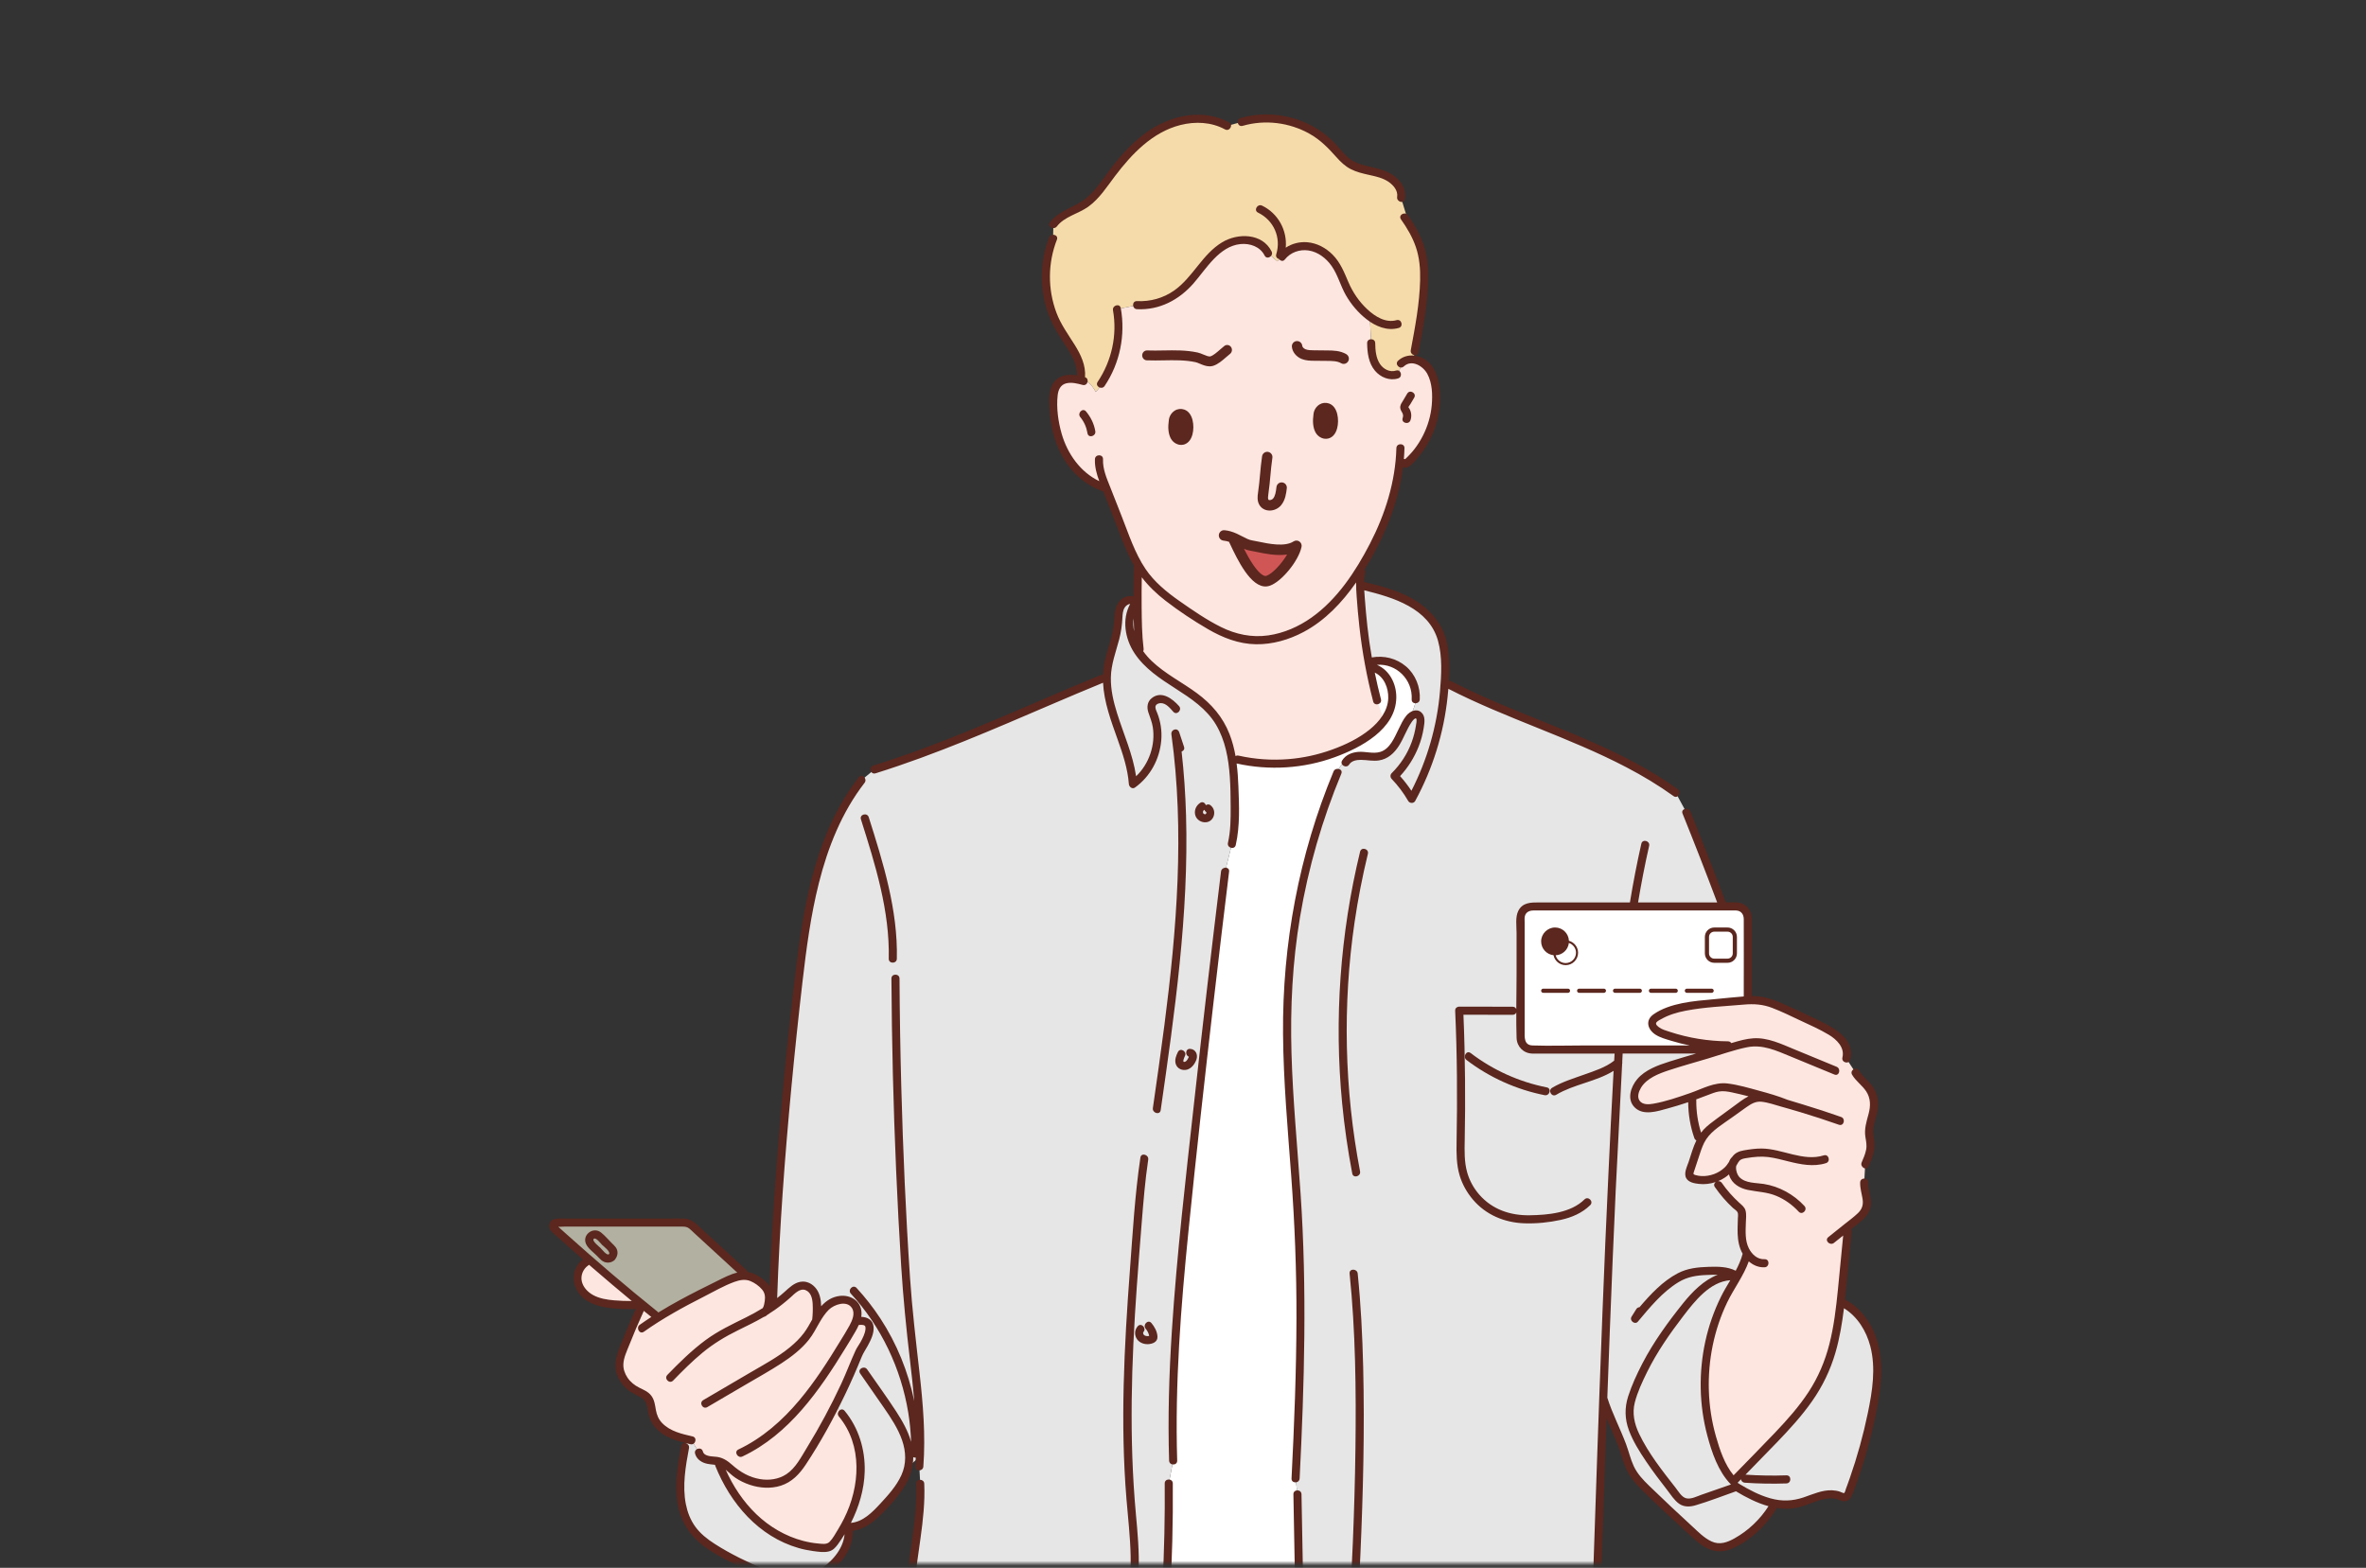 <svg width="507" height="336" viewBox="0 0 507 336" fill="none" xmlns="http://www.w3.org/2000/svg">
<rect x="0" y="0" width="507" height="336" fill="#333333" stroke="none"/>
<mask id="mask0_1079_5216" style="mask-type:alpha" maskUnits="userSpaceOnUse" x="0" y="0" width="507" height="336">
<rect width="506.731" height="335.096" fill="#D9D9D9"/>
</mask>
<g mask="url(#mask0_1079_5216)">
<path d="M304.639 54.102C304.111 51.962 303.15 49.957 301.972 48.088L300.225 42.428C300.673 40.081 298.399 38.067 296.134 37.309C293.868 36.55 291.344 36.452 289.322 35.181C287.815 34.234 286.757 32.739 285.543 31.435C280.713 26.24 272.845 24.103 266.05 26.137L262.936 26.985C258.471 24.49 252.73 25.235 248.269 27.737C243.807 30.239 240.406 34.255 237.378 38.376C235.947 40.323 234.53 42.359 232.531 43.717C230.282 45.245 227.332 45.895 225.726 48.088L225.657 51.126C223.144 57.437 223.74 64.905 227.225 70.738C229.068 73.823 231.769 76.855 231.677 80.374C231.672 80.559 231.662 80.744 231.64 80.931L231.632 81.028C232.844 81.506 233.998 82.398 234.796 83.984C235.919 82.885 235.954 82.283 235.954 82.283C239.107 77.658 240.351 71.774 239.335 66.271L243.637 65.399C246.78 65.584 249.979 64.604 252.478 62.688C254.672 61.006 256.276 58.693 258.054 56.575C259.831 54.458 261.93 52.43 264.587 51.672C267.248 50.912 270.557 51.824 271.735 54.326L273.721 56.004L274.719 54.992C276.181 53.048 278.95 52.345 281.298 52.988C283.646 53.633 285.558 55.443 286.723 57.579C287.434 58.884 287.896 60.307 288.532 61.649C289.584 63.867 291.114 65.855 292.99 67.44C293.166 67.588 293.348 67.734 293.534 67.874L293.824 73.538C293.836 75.248 294.035 77.032 294.973 78.463C295.91 79.893 297.769 80.841 299.376 80.257C299.376 80.257 300.033 79.245 300.282 78.279C300.531 77.314 302.906 77.057 302.906 77.057L303.145 75.286C303.987 70.767 304.833 66.232 305.112 61.643C305.266 59.119 305.244 56.557 304.639 54.104V54.102Z" fill="#F5DBAA"/>
<path d="M278.025 320.239L277.627 316.85C278.557 298.4 279.17 279.903 278.179 261.456C277.32 245.475 275.256 229.51 275.934 213.518C276.633 197.074 280.261 180.759 286.595 165.566C286.595 165.566 287.321 162.134 291.856 161.987C296.392 161.842 296.862 162.789 300.238 157.16C303.614 151.532 303.385 149.885 303.385 149.885C303.56 147.502 302.556 145.058 300.754 143.488C298.954 141.92 296.404 141.259 294.068 141.753L294.489 143.176C297.794 144.292 299.106 148.631 297.93 151.912C297.606 152.818 297.146 153.648 296.586 154.414C295.115 156.425 292.956 157.977 290.743 159.198C283.041 163.443 273.758 164.743 265.185 162.777L263.973 162.613C264.508 165.857 264.573 169.262 264.593 172.536C264.61 175.33 264.623 178.156 263.982 180.875L262.516 186.782C259.735 209.459 257.141 232.159 254.738 254.879C252.694 274.2 250.784 293.602 251.392 313.021L250.453 317.909C250.611 336.492 249.316 355.087 246.585 373.469H278.958V370.73C278.647 353.9 278.338 337.071 278.027 320.241L278.025 320.239Z" fill="white"/>
<path d="M325.847 196.718V222.459C325.847 223.817 326.948 224.917 328.307 224.917H367.423L367.708 224.939L369.01 225.041L369.968 225.116L370.282 224.03C365.479 224.009 360.681 223.14 356.175 221.475C354.995 221.039 353.588 219.995 354.104 218.848C354.276 218.465 354.634 218.205 354.988 217.981C358.321 215.863 362.42 215.451 366.353 215.093C368.713 214.88 371.073 214.664 373.432 214.45C373.798 214.417 374.164 214.385 374.532 214.358V196.718C374.532 195.36 373.431 194.26 372.072 194.26H328.307C326.948 194.26 325.847 195.36 325.847 196.718V196.718Z" fill="white"/>
<path d="M401.852 289.301C401.013 285.054 398.53 280.937 394.614 279.088L394.43 278.992C393.818 284.41 392.896 289.804 390.58 294.709C387.772 300.653 383.102 305.48 378.515 310.192C376.16 312.61 373.805 315.027 371.45 317.445C370.068 316.054 369.159 314.267 368.402 312.458C363.587 300.941 364.414 287.215 370.58 276.359C371.988 273.878 373.683 271.481 374.323 268.702L374.515 268.804C374.074 268.197 373.74 267.499 373.548 266.789C372.979 264.678 373.297 262.447 373.274 260.262C373.27 260.02 373.264 259.771 373.175 259.544C373.045 259.212 372.759 258.968 372.49 258.734C370.87 257.33 369.431 255.72 368.216 253.954L367.346 252.511C365.923 252.991 364.368 253.061 362.93 252.621C362.614 252.525 362.283 252.389 362.113 252.107C361.891 251.74 362.019 251.269 362.153 250.861C362.556 249.639 362.96 248.416 363.363 247.193C363.657 246.302 363.96 245.4 364.379 244.563L363.903 243.659C363.385 242.198 363.022 240.681 362.818 239.145C362.671 238.039 362.604 236.924 362.623 235.808L362.444 235.068C360.123 235.876 357.764 236.583 355.378 237.179C353.857 237.558 352.032 237.819 350.911 236.725C349.38 235.23 350.506 232.551 352.152 231.183C354.218 229.466 356.869 228.66 359.442 227.893C362.135 227.091 364.825 226.288 367.518 225.486L369.007 225.042L367.705 224.94L367.419 224.919H328.303C326.945 224.919 325.843 223.818 325.843 222.46V196.72C325.843 195.362 326.945 194.261 328.303 194.261H369.212C366.687 187.514 364.075 180.798 361.376 174.119L359.07 169.878C344.541 159.38 326.545 155.019 310.622 146.782C310.622 146.782 310.23 146.566 309.579 146.206C309.636 145.083 309.661 143.961 309.651 142.837C309.629 140.343 309.432 137.793 308.427 135.51C307.072 132.424 304.344 130.104 301.333 128.586C298.323 127.067 295.01 126.262 291.733 125.471L291.474 125.487C291.499 127.62 291.76 130.04 291.888 131.537C291.977 132.576 292.082 133.614 292.201 134.65H292.146L292.393 136.24C292.517 137.202 292.656 138.162 292.804 139.121C292.95 140.061 293.108 141 293.277 141.935V141.947H293.279C293.779 144.688 294.38 147.41 295.084 150.107L296.581 154.418C297.141 153.653 297.601 152.821 297.925 151.916C299.102 148.634 297.79 144.295 294.484 143.179L294.063 141.756C296.397 141.262 298.95 141.925 300.749 143.492C302.553 145.062 303.557 147.505 303.38 149.888C303.38 149.888 303.611 151.535 300.233 157.164C296.857 162.792 296.386 161.845 291.852 161.99C287.316 162.136 286.591 165.57 286.591 165.57C280.255 180.761 276.628 197.077 275.93 213.521C275.251 229.513 277.313 245.476 278.174 261.46C279.167 279.907 278.553 298.404 277.623 316.854L278.02 320.243C278.331 337.073 278.64 353.901 278.951 370.732V373.471H341.037C341.75 353.018 342.589 326.17 343.55 299.663C344.555 302.97 347.145 308.012 348.15 311.319C348.596 312.79 349.05 314.277 349.839 315.596C350.672 316.986 351.845 318.135 353.01 319.261C356.324 322.464 359.686 325.617 363.092 328.722C364.685 330.173 366.522 331.705 368.676 331.633C369.741 331.598 370.752 331.162 371.693 330.665C375.027 328.899 377.873 326.229 379.848 323.015L380.634 322.284C382.17 322.554 383.716 322.564 385.223 322.188C388.273 321.427 391.4 319.421 394.306 320.617C394.729 320.791 395.219 321.028 395.613 320.796C395.857 320.652 395.978 320.368 396.08 320.102C398.311 314.295 400.046 308.296 401.255 302.193C402.098 297.948 402.686 293.552 401.847 289.306L401.852 289.301Z" fill="#E6E6E6"/>
<path d="M263.973 162.611C263.397 159.116 262.277 155.807 260.076 153.052C257.886 150.311 254.841 148.417 251.89 146.52C249.014 144.671 246.102 142.7 244.124 139.922C244.13 139.497 244.152 139.186 244.196 139.064C244.277 138.832 244.137 138.563 244.11 138.292C243.861 135.77 243.773 132.149 243.763 128.692L242.96 128.746C241.931 128.19 240.609 128.995 240.118 130.057C239.626 131.117 239.691 132.338 239.603 133.506C239.352 136.854 237.785 139.976 237.33 143.303C237.24 143.969 237.193 144.631 237.186 145.29L236.062 145.524C219.89 152.14 204.069 159.715 187.384 164.901L184.644 167.159C175.423 178.999 172.94 194.602 171.197 209.504C168.65 231.273 166.33 257.127 165.635 279.033V279.94C166.795 279.12 167.904 278.23 168.956 277.273C169.885 276.426 170.921 275.467 172.176 275.516C173.433 275.564 174.446 276.677 174.795 277.884C175.144 279.092 175.044 281.816 174.875 283.062C175.565 281.839 176.291 280.651 177.345 279.741C179.1 278.225 182.299 277.993 183.395 280.037C183.93 281.032 183.785 282.153 183.375 283.24L183.771 283.117C189.295 282.373 184.182 289.619 184.182 289.619C183.141 292.252 182.015 294.854 180.811 297.418C180.24 298.637 179.648 299.847 179.04 301.047L180.367 302.961C183.566 306.749 184.822 311.952 184.326 316.884C183.83 321.816 181.697 326.482 178.804 330.509C178.54 330.878 178.256 331.252 177.858 331.471C177.397 331.725 176.842 331.735 176.316 331.718C171.294 331.553 166.43 329.427 162.606 326.17C158.781 322.913 155.96 318.576 154.11 313.908L154.364 313.266C153.525 312.969 152.606 313.024 151.733 312.852C150.861 312.68 149.938 312.154 149.776 311.279L148.18 308.677C147.814 308.592 147.446 308.506 147.079 308.416L146.805 310.108C145.68 316.084 144.721 322.848 148.331 327.742C150.005 330.011 152.47 331.556 154.935 332.929C159.471 335.456 164.221 337.599 169.118 339.324C169.789 339.561 170.49 339.793 171.198 339.722C171.83 339.658 172.41 339.357 172.968 339.055C175.275 337.808 177.554 336.411 179.291 334.447C181.027 332.483 182.172 329.861 181.846 327.261C184.883 327.342 187.341 324.941 189.393 322.701C191.665 320.224 194.011 317.545 194.669 314.265C195.468 313.584 196.307 312.865 197.123 312.169C197.091 312.879 197.051 313.589 196.996 314.298L197.191 317.968C197.537 325.288 195.706 332.345 195.104 339.648C194.193 350.71 193.281 361.771 192.37 372.834L243.151 373.429L246.589 373.469C249.321 355.087 250.615 336.492 250.456 317.909L251.395 313.021C250.789 293.602 252.697 274.2 254.741 254.879C257.144 232.158 259.738 209.459 262.519 186.782L263.985 180.875C264.627 178.156 264.613 175.33 264.597 172.536C264.576 169.262 264.511 165.858 263.977 162.613L263.973 162.611Z" fill="#E6E6E6"/>
<path d="M295.647 158.326C293.595 154.789 291.474 141.591 291.474 141.591C291.474 141.591 298.973 139.998 300.206 145.523C301.44 151.048 299.904 157.762 299.647 158.326C299.389 158.891 295.647 158.326 295.647 158.326V158.326Z" fill="white"/>
<path d="M138.387 280.178C139.047 280.716 139.687 281.234 140.301 281.723C140.301 281.723 140.628 281.965 141.079 282.298C145.587 279.484 150.377 277.119 155.15 274.767C156.687 274.011 158.384 273.237 160.045 273.454L159.309 272.775L148.319 262.679C147.851 262.248 147.238 262.009 146.601 262.009H119.325C118.626 262.009 118.294 262.867 118.81 263.337C121.116 265.434 123.78 267.793 126.536 270.183C130.569 273.683 134.797 277.252 138.387 280.177V280.178Z" fill="#B2B0A1"/>
<path d="M305.453 78.182C304.766 77.547 303.837 77.147 302.906 77.055C302.906 77.055 300.531 77.312 300.282 78.277C300.033 79.243 299.377 80.255 299.377 80.255C297.769 80.839 295.91 79.892 294.973 78.461C294.035 77.031 293.836 75.246 293.825 73.536L293.534 67.872C293.347 67.732 293.166 67.587 292.991 67.438C291.114 65.853 289.583 63.865 288.532 61.648C287.897 60.305 287.434 58.88 286.724 57.577C285.557 55.44 283.647 53.629 281.299 52.986C278.951 52.343 276.181 53.046 274.719 54.99L273.721 56.002L271.736 54.324C270.557 51.824 267.248 50.91 264.588 51.67C261.929 52.428 259.83 54.456 258.055 56.574C256.277 58.691 254.674 61.005 252.478 62.686C249.981 64.602 246.782 65.582 243.637 65.397L239.335 66.269C240.35 71.772 239.106 77.656 235.954 82.281C235.954 82.281 235.919 82.884 234.796 83.983C233.999 82.397 232.844 81.504 231.632 81.026L231.641 80.93C231.661 80.742 231.672 80.557 231.677 80.372C231.594 80.736 231.51 81.1 231.427 81.461C229.799 81.09 228.024 80.954 226.862 82.07C225.898 82.997 225.741 84.469 225.729 85.806C225.693 89.725 226.41 93.71 228.278 97.155C229.989 100.313 232.73 102.984 236.063 104.288C236.273 104.37 236.487 104.445 236.703 104.517H236.674L237.131 104.766C238.426 108.056 239.721 111.346 241.016 114.638C241.864 116.791 242.721 118.962 243.861 120.968V121.062C243.804 122.989 243.756 125.783 243.764 128.693C243.774 132.15 243.863 135.771 244.112 138.293C244.138 138.563 244.279 138.834 244.197 139.064C244.153 139.185 244.132 139.497 244.125 139.923C246.104 142.702 249.015 144.673 251.891 146.52C254.843 148.416 257.889 150.311 260.077 153.052C262.278 155.808 263.4 159.116 263.974 162.612L265.186 162.776C273.76 164.741 283.042 163.442 290.745 159.196C292.957 157.977 295.117 156.424 296.587 154.413L295.09 150.102C294.385 147.407 293.783 144.684 293.285 141.942V141.93C293.113 140.995 292.956 140.056 292.809 139.116C292.66 138.157 292.521 137.197 292.397 136.235L292.15 134.645H292.205C292.087 133.61 291.983 132.572 291.893 131.532C291.766 130.037 291.503 127.615 291.478 125.483C291.465 124.327 291.52 123.256 291.704 122.465C291.704 122.465 291.716 122.107 291.731 121.503C291.766 121.446 291.803 121.389 291.838 121.331C295.897 114.738 298.944 107.373 299.84 99.715L300.867 99.201C300.724 99.43 301.213 99.466 301.416 99.29C305.868 95.403 308.268 89.29 307.649 83.416C307.447 81.492 306.877 79.493 305.455 78.18L305.453 78.182Z" fill="#FDE6E0"/>
<path d="M184.183 289.616C184.183 289.616 189.294 282.373 183.772 283.114L183.376 283.238C183.785 282.152 183.931 281.032 183.396 280.035C182.299 277.992 179.101 278.222 177.346 279.739C176.291 280.649 175.566 281.837 174.876 283.059C175.044 281.813 175.145 279.089 174.795 277.882C174.446 276.674 173.433 275.564 172.177 275.513C170.92 275.465 169.884 276.424 168.956 277.27C167.906 278.227 166.795 279.116 165.635 279.938C165.074 280.335 164.502 280.714 163.919 281.078C164.679 280.238 164.958 278.077 164.696 277.137C164.38 276.001 163.433 275.159 162.46 274.495C161.89 274.106 161.288 273.75 160.623 273.564C160.431 273.511 160.237 273.476 160.045 273.451C158.384 273.235 156.686 274.007 155.15 274.764C150.377 277.115 145.587 279.48 141.079 282.294C140.63 281.962 140.301 281.72 140.301 281.72C139.689 281.23 139.049 280.713 138.387 280.175C134.797 277.25 130.571 273.681 126.536 270.181L125.64 270.423C124.375 271.219 123.613 272.751 123.739 274.239C123.886 275.981 125.159 277.479 126.698 278.311C128.238 279.143 130.014 279.41 131.759 279.552C133.352 279.682 134.953 279.719 136.55 279.664L137.468 279.918C135.977 283.124 134.819 285.888 133.534 289.199C133.141 290.209 132.755 291.245 132.708 292.327C132.605 294.725 134.262 296.965 136.402 298.059C137.246 298.492 138.202 298.805 138.805 299.537C139.642 300.552 139.532 302.022 139.901 303.287C140.388 304.947 141.733 306.246 143.259 307.064C144.452 307.704 145.757 308.087 147.078 308.409C147.444 308.499 147.811 308.584 148.179 308.669L149.775 311.272C149.937 312.145 150.86 312.671 151.732 312.845C152.604 313.019 153.524 312.963 154.363 313.259L154.109 313.9C155.959 318.568 158.78 322.906 162.605 326.163C166.431 329.419 171.292 331.546 176.315 331.711C176.841 331.728 177.396 331.718 177.857 331.464C178.255 331.245 178.537 330.871 178.803 330.502C181.696 326.475 183.829 321.809 184.325 316.877C184.821 311.945 183.564 306.742 180.366 302.954L179.039 301.04C179.647 299.839 180.237 298.63 180.81 297.411C182.015 294.847 183.14 292.245 184.181 289.611L184.183 289.616Z" fill="#FDE6E0"/>
<path d="M400.473 233.199C399.611 232.019 398.321 231.167 397.622 229.882L395.637 226.861C396.066 225.37 395.414 223.733 394.356 222.596C393.298 221.458 391.886 220.727 390.496 220.034C387.635 218.604 384.74 217.241 381.817 215.942C380.246 215.244 378.638 214.559 376.93 214.368C376.133 214.28 375.331 214.303 374.53 214.36C374.163 214.387 373.797 214.418 373.431 214.452C371.071 214.666 368.711 214.881 366.351 215.095C362.419 215.452 358.319 215.865 354.987 217.983C354.632 218.208 354.275 218.469 354.102 218.849C353.586 219.997 354.993 221.039 356.173 221.477C360.679 223.142 365.477 224.012 370.28 224.032L369.966 225.118L369.008 225.042L367.519 225.487C364.827 226.288 362.136 227.092 359.444 227.893C356.87 228.66 354.219 229.468 352.154 231.184C350.508 232.551 349.379 235.23 350.912 236.725C352.033 237.819 353.858 237.559 355.379 237.179C357.766 236.583 360.122 235.877 362.445 235.068L362.624 235.808C362.606 236.924 362.673 238.04 362.82 239.145C363.025 240.682 363.388 242.198 363.904 243.66L364.381 244.563C363.963 245.4 363.66 246.302 363.365 247.194C362.962 248.416 362.557 249.639 362.155 250.861C362.019 251.269 361.891 251.74 362.114 252.107C362.285 252.39 362.618 252.525 362.932 252.622C364.369 253.061 365.925 252.991 367.347 252.511L368.218 253.954C369.431 255.72 370.872 257.331 372.491 258.734C372.762 258.968 373.046 259.212 373.177 259.544C373.265 259.77 373.273 260.019 373.275 260.263C373.299 262.447 372.981 264.68 373.549 266.79C373.74 267.499 374.074 268.196 374.517 268.804L374.325 268.702C373.683 271.483 371.99 273.879 370.581 276.36C364.416 287.216 363.589 300.939 368.403 312.458C369.159 314.267 370.068 316.054 371.452 317.445C373.807 315.027 376.161 312.61 378.516 310.192C383.104 305.482 387.773 300.654 390.581 294.71C392.897 289.804 393.82 284.41 394.432 278.992C394.592 277.579 394.731 276.163 394.868 274.755C395.217 271.167 395.565 267.578 395.914 263.99C395.914 263.99 395.926 263.571 395.944 262.901C396.539 262.425 397.134 261.948 397.729 261.472C398.605 260.769 399.524 260.009 399.887 258.947C400.492 257.176 399.353 255.274 399.474 253.407L399.684 249.537C400.323 248.082 400.976 246.547 400.827 244.966C400.766 244.309 400.567 243.67 400.508 243.013C400.326 240.981 401.488 239.055 401.601 237.017C401.676 235.666 401.272 234.293 400.473 233.201V233.199Z" fill="#FDE6E0"/>
<path d="M236.703 82.72C239.983 77.843 241.198 71.815 240.171 66.042C239.975 64.946 238.305 65.41 238.499 66.503C239.447 71.825 238.217 77.369 235.205 81.846C234.582 82.773 236.083 83.642 236.703 82.72Z" fill="#5B271E"/>
<path d="M261.881 51.929C257.617 54.506 255.63 59.415 251.617 62.251C249.288 63.897 246.478 64.671 243.637 64.532C242.522 64.478 242.524 66.21 243.637 66.264C248.459 66.498 252.657 64.28 255.772 60.711C258.481 57.606 261.257 52.764 265.818 52.306C267.85 52.103 270.033 52.858 270.986 54.761C271.485 55.759 272.981 54.882 272.483 53.888C270.503 49.931 265.24 49.9 261.881 51.929Z" fill="#5B271E"/>
<path d="M299.27 68.61C296.935 69.273 294.664 67.834 293.013 66.304C291.239 64.66 289.887 62.666 288.938 60.45C288.034 58.339 287.227 56.261 285.58 54.596C284.111 53.11 282.195 52.082 280.095 51.912C278.503 51.783 276.846 52.193 275.518 53.083C275.852 49.389 273.907 45.742 270.452 44.072C269.453 43.59 268.572 45.083 269.578 45.569C272.942 47.196 274.585 50.903 273.482 54.487C273.313 55.034 273.669 55.419 274.101 55.523C274.391 55.924 274.945 56.097 275.332 55.605C276.537 54.075 278.499 53.387 280.418 53.681C282.444 53.99 284.205 55.364 285.353 57.011C286.687 58.923 287.242 61.238 288.393 63.251C289.528 65.237 291.054 67.039 292.864 68.442C294.807 69.948 297.264 70.982 299.731 70.282C300.802 69.978 300.348 68.306 299.27 68.612V68.61Z" fill="#5B271E"/>
<path d="M299.146 79.419C297.829 79.842 296.468 79.13 295.721 78.025C294.839 76.717 294.71 75.067 294.692 73.537C294.678 72.423 292.945 72.42 292.959 73.537C292.984 75.593 293.261 77.799 294.625 79.436C295.818 80.867 297.783 81.676 299.607 81.091C300.665 80.752 300.212 79.079 299.146 79.421V79.419Z" fill="#5B271E"/>
<path d="M303.043 85.228C303.613 84.268 302.116 83.394 301.546 84.353C301.264 84.827 300.983 85.303 300.7 85.778C300.463 86.177 300.147 86.591 300.065 87.059C299.995 87.461 300.119 87.82 300.321 88.164C300.623 88.675 300.779 88.991 300.573 89.594C300.214 90.651 301.887 91.105 302.245 90.055C302.524 89.233 302.457 88.355 302.022 87.598C301.987 87.538 301.813 87.331 301.81 87.302C301.792 87.154 302.123 86.776 302.194 86.654C302.477 86.18 302.758 85.704 303.04 85.23L303.043 85.228Z" fill="#5B271E"/>
<path d="M231.49 89.399C232.328 90.406 232.819 91.584 233.038 92.868C233.224 93.965 234.895 93.499 234.709 92.407C234.44 90.82 233.742 89.406 232.717 88.173C232.004 87.315 230.784 88.546 231.492 89.397L231.49 89.399Z" fill="#5B271E"/>
<path d="M226.473 48.524C228.102 46.393 231.07 45.83 233.18 44.316C235.578 42.594 237.162 40.067 238.919 37.748C242.515 32.998 246.946 28.324 252.917 26.801C256.114 25.985 259.565 26.134 262.5 27.729C263.479 28.262 264.357 26.767 263.374 26.233C257.742 23.17 250.85 24.7 245.828 28.254C243.205 30.109 240.966 32.429 238.949 34.916C236.967 37.361 235.329 40.234 232.936 42.313C230.474 44.453 227.026 44.965 224.975 47.648C224.298 48.533 225.803 49.396 226.473 48.523V48.524Z" fill="#5B271E"/>
<path d="M266.279 26.971C271.071 25.573 276.335 26.243 280.672 28.7C282.95 29.989 284.648 31.738 286.368 33.673C287.262 34.68 288.246 35.634 289.46 36.25C290.675 36.867 291.998 37.182 293.32 37.476C294.794 37.804 296.283 38.108 297.55 38.971C298.586 39.678 299.599 40.852 299.39 42.194C299.22 43.285 300.891 43.754 301.061 42.655C301.494 39.883 299.402 37.73 296.997 36.715C294.204 35.537 290.972 35.743 288.647 33.551C287.578 32.543 286.707 31.347 285.664 30.311C284.722 29.376 283.669 28.538 282.556 27.814C280.256 26.321 277.622 25.296 274.92 24.828C271.886 24.304 268.778 24.436 265.818 25.299C264.75 25.611 265.205 27.283 266.279 26.969V26.971Z" fill="#5B271E"/>
<path d="M302.31 75.053C302.106 76.142 303.777 76.61 303.981 75.514C304.95 70.313 305.971 65.049 306.055 59.743C306.093 57.276 305.856 54.782 305.052 52.438C304.275 50.169 303.084 48.082 301.701 46.129C301.061 45.227 299.559 46.091 300.204 47.005C301.523 48.867 302.699 50.854 303.425 53.027C304.182 55.294 304.372 57.66 304.315 60.035C304.193 65.094 303.234 70.094 302.31 75.053Z" fill="#5B271E"/>
<path d="M261.648 186.782C259.642 203.143 257.732 219.516 255.922 235.898C254.111 252.292 252.185 268.702 251.119 285.164C250.517 294.436 250.238 303.732 250.522 313.021C250.556 314.133 252.291 314.138 252.255 313.021C251.751 296.513 253.043 280.022 254.695 263.609C256.348 247.205 258.185 230.818 260.082 214.44C261.15 205.217 262.25 195.998 263.379 186.782C263.515 185.678 261.78 185.688 261.646 186.782H261.648Z" fill="#5B271E"/>
<path d="M249.584 317.91C249.701 332.313 248.957 346.72 247.341 361.032C246.881 365.11 246.348 369.179 245.746 373.239C245.584 374.33 247.256 374.801 247.418 373.7C249.549 359.323 250.827 344.826 251.206 330.298C251.315 326.169 251.348 322.039 251.315 317.91C251.307 316.796 249.572 316.793 249.582 317.91H249.584Z" fill="#5B271E"/>
<path d="M278.493 316.851C279.516 296.527 280.083 276.176 278.699 255.854C278.015 245.793 277.034 235.749 276.747 225.664C276.468 215.904 276.959 206.153 278.579 196.515C280.35 185.98 283.328 175.661 287.43 165.797C287.857 164.769 286.181 164.321 285.758 165.337C278.346 183.164 274.775 202.329 274.937 221.616C275.022 231.805 275.95 241.962 276.698 252.118C277.442 262.207 277.837 272.303 277.815 282.421C277.791 293.905 277.335 305.383 276.757 316.851C276.7 317.965 278.435 317.962 278.49 316.851H278.493Z" fill="#5B271E"/>
<path d="M278.892 320.239C278.872 319.125 277.139 319.122 277.159 320.239C277.402 333.358 277.644 346.477 277.885 359.596C277.953 363.307 278.022 367.019 278.09 370.73C278.11 371.844 279.843 371.847 279.823 370.73C279.581 357.611 279.339 344.491 279.098 331.372C279.029 327.661 278.961 323.95 278.892 320.239V320.239Z" fill="#5B271E"/>
<path d="M184.486 175.593C187.552 185.271 190.679 195.202 190.447 205.469C190.422 206.584 192.155 206.584 192.18 205.469C192.416 195.048 189.27 184.956 186.157 175.132C185.821 174.073 184.148 174.526 184.486 175.593V175.593Z" fill="#5B271E"/>
<path d="M196.32 317.967C196.624 325.015 194.953 331.908 194.3 338.887C193.621 346.124 193.101 353.379 192.505 360.622C192.169 364.693 191.835 368.763 191.499 372.833C191.407 373.944 193.141 373.939 193.232 372.833C193.83 365.58 194.427 358.328 195.025 351.074C195.322 347.473 195.618 343.874 195.916 340.273C196.21 336.709 196.76 333.182 197.253 329.643C197.793 325.771 198.224 321.882 198.055 317.967C198.007 316.856 196.273 316.851 196.322 317.967H196.32Z" fill="#5B271E"/>
<path d="M195.695 312.285C195.859 312.367 196.051 312.398 196.237 312.377C196.209 313.018 196.173 313.658 196.127 314.299C196.045 315.411 197.778 315.406 197.86 314.299C198.358 307.568 197.791 300.833 197.032 294.144C196.27 287.411 195.468 280.699 195.012 273.936C194.089 260.285 193.501 246.604 193.132 232.926C192.923 225.191 192.797 217.453 192.752 209.716C192.746 208.602 191.013 208.598 191.019 209.716C191.099 223.413 191.434 237.109 192.027 250.795C192.323 257.632 192.68 264.467 193.108 271.298C193.533 278.067 194.203 284.794 194.997 291.53C195.339 294.436 195.669 297.349 195.913 300.266C194.614 293.977 192.169 287.931 188.636 282.538C187.125 280.231 185.421 278.052 183.554 276.022C182.797 275.201 181.573 276.427 182.329 277.247C188.833 284.318 193.072 293.267 194.626 302.735C194.967 304.814 195.164 306.914 195.236 309.018C194.584 306.668 193.337 304.482 192.017 302.456C190.032 299.411 187.889 296.462 185.817 293.476C185.185 292.565 183.682 293.43 184.319 294.349C186.004 296.776 187.695 299.201 189.375 301.631C190.899 303.837 192.435 306.129 193.314 308.682C194.16 311.141 194.25 313.726 193.162 316.128C192.104 318.466 190.337 320.405 188.613 322.271C186.93 324.091 184.924 326.149 182.337 326.373C184.062 322.956 185.185 319.208 185.292 315.37C185.422 310.672 184 305.98 180.982 302.346C180.268 301.487 179.048 302.718 179.757 303.57C184.902 309.763 184.299 318.598 180.871 325.439C180.467 326.247 180.027 327.037 179.556 327.811C179.031 328.672 178.481 329.705 177.771 330.429C177.139 331.076 176.085 330.855 175.264 330.785C174.203 330.693 173.152 330.498 172.122 330.231C168.339 329.247 164.881 327.209 162.068 324.51C159.262 321.816 157.088 318.521 155.503 314.979C156.2 315.55 156.84 316.203 157.592 316.709C158.54 317.347 159.588 317.848 160.671 318.211C162.775 318.917 165.155 319.081 167.289 318.408C169.691 317.651 171.327 315.902 172.682 313.853C175.861 309.048 178.649 303.952 181.135 298.76C182.389 296.143 183.555 293.486 184.643 290.797C184.998 289.922 185.521 289.193 185.97 288.363C186.61 287.182 187.311 285.754 187.195 284.372C187.068 282.858 185.865 282.259 184.555 282.214C184.605 281.881 184.627 281.546 184.603 281.208C184.446 278.775 182.233 277.46 179.959 277.729C178.279 277.928 176.999 278.787 175.963 279.944C175.934 278.594 175.687 277.262 174.948 276.246C174.146 275.144 172.871 274.456 171.489 274.708C170.137 274.955 169.122 275.969 168.138 276.849C167.617 277.315 167.082 277.759 166.535 278.187C167.042 263.099 168.168 248.032 169.585 233.004C170.299 225.427 171.096 217.856 171.975 210.297C172.794 203.25 173.728 196.197 175.458 189.308C177.39 181.617 180.372 174.089 185.26 167.773C185.934 166.901 184.717 165.667 184.035 166.549C175.099 178.093 172.391 192.775 170.645 206.915C168.746 222.277 167.282 237.709 166.166 253.148C165.625 260.625 165.183 268.111 164.894 275.603C164.059 274.364 162.665 273.422 161.344 272.901C160.958 272.749 160.571 272.652 160.185 272.6C160.154 272.448 160.074 272.298 159.926 272.161C156.842 269.328 153.759 266.496 150.675 263.662C149.46 262.544 148.342 261.195 146.562 261.141C145.369 261.105 144.167 261.141 142.974 261.141H121.104C119.84 261.141 117.741 260.859 117.693 262.73C117.668 263.738 118.642 264.355 119.311 264.956C120.094 265.662 120.882 266.366 121.672 267.067C122.742 268.017 123.818 268.959 124.898 269.901C122.128 272.049 122.376 276.014 125.041 278.222C126.499 279.428 128.302 279.984 130.15 280.246C132.163 280.532 134.208 280.594 136.239 280.542C135.259 282.698 134.327 284.874 133.448 287.072C132.437 289.601 131.205 292.201 132.325 294.905C132.768 295.974 133.468 296.936 134.342 297.696C135.263 298.496 136.316 298.91 137.362 299.498C138.535 300.156 138.647 301.269 138.849 302.489C139.052 303.71 139.489 304.788 140.273 305.755C142.158 308.081 145.163 308.866 147.951 309.512C149.036 309.765 149.5 308.094 148.412 307.842C146.099 307.306 143.594 306.752 141.889 304.973C141.117 304.166 140.729 303.236 140.542 302.147C140.358 301.081 140.235 299.996 139.558 299.109C138.891 298.232 137.903 297.851 136.951 297.374C135.966 296.879 135.087 296.173 134.469 295.254C133.887 294.388 133.531 293.389 133.58 292.337C133.643 290.954 134.303 289.608 134.805 288.338C135.789 285.843 136.842 283.376 137.96 280.938C138.495 281.374 139.031 281.808 139.57 282.24C138.734 282.782 137.908 283.336 137.096 283.912C136.194 284.552 137.058 286.055 137.97 285.409C142 282.553 146.33 280.169 150.729 277.936C152.91 276.831 155.111 275.533 157.414 274.706C158.502 274.316 159.668 274.09 160.776 274.538C161.697 274.91 162.651 275.587 163.293 276.348C163.906 277.076 164.003 277.866 163.881 278.778C163.838 279.106 163.724 279.929 163.442 280.345C162.289 281.061 161.095 281.718 159.869 282.327C156.872 283.815 153.876 285.212 151.175 287.213C148.207 289.412 145.574 292.006 143.007 294.653C142.23 295.455 143.455 296.681 144.232 295.877C146.265 293.783 148.332 291.712 150.588 289.855C152.91 287.942 155.443 286.419 158.137 285.095C160.006 284.176 161.874 283.279 163.666 282.237C163.998 282.139 164.279 281.96 164.516 281.726C165.023 281.414 165.521 281.086 166.011 280.742C167.216 279.894 168.37 278.972 169.467 277.985C170.257 277.272 171.392 276.027 172.589 276.477C173.815 276.938 174.088 278.346 174.145 279.491C174.2 280.584 174.166 281.691 174.044 282.78C173.491 283.764 172.955 284.759 172.278 285.664C171.417 286.815 170.369 287.827 169.261 288.737C166.707 290.837 163.738 292.417 160.895 294.082C157.492 296.076 154.091 298.069 150.688 300.063C149.728 300.626 150.598 302.124 151.563 301.559C154.339 299.932 157.113 298.306 159.889 296.681C162.407 295.204 164.971 293.783 167.418 292.191C169.595 290.773 171.705 289.16 173.331 287.116C174.198 286.025 174.843 284.757 175.543 283.536C175.602 283.466 175.65 283.385 175.685 283.293C176.234 282.356 176.827 281.455 177.596 280.696C178.732 279.573 181.45 278.608 182.554 280.318C183.305 281.477 182.618 282.994 182.041 284.071C181.431 285.205 180.731 286.297 180.061 287.396C177.397 291.774 174.621 296.116 171.322 300.049C167.673 304.4 163.385 308.198 158.221 310.643C157.213 311.121 158.092 312.614 159.095 312.14C169.101 307.403 175.629 297.963 181.234 288.801C181.944 287.638 182.673 286.479 183.345 285.293C183.585 284.869 183.821 284.422 184.022 283.959C184.471 283.912 185.024 283.891 185.309 284.109C185.335 284.129 185.409 284.248 185.422 284.285C185.467 284.418 185.482 284.602 185.462 284.839C185.384 285.783 184.854 286.803 184.384 287.652C184.058 288.24 183.627 288.786 183.348 289.394C182.26 291.757 181.359 294.209 180.26 296.572C178.079 301.254 175.632 305.813 172.931 310.216C171.71 312.208 170.501 314.63 168.494 315.948C166.853 317.025 164.814 317.309 162.895 316.993C160.574 316.612 158.644 315.495 156.909 313.952C155.956 313.105 154.977 312.425 153.69 312.231C152.768 312.093 150.919 312.236 150.613 311.054C150.334 309.975 148.661 310.433 148.942 311.515C149.216 312.577 150.087 313.26 151.101 313.588C151.795 313.811 152.517 313.825 153.219 313.925C153.229 313.993 153.246 314.067 153.276 314.142C156.499 322.196 162.573 329.312 171.15 331.769C172.164 332.06 173.199 332.268 174.245 332.409C175.309 332.551 176.543 332.756 177.602 332.49C178.483 332.27 179.036 331.657 179.554 330.949C180.062 330.254 180.537 329.534 180.987 328.799C180.662 332.15 178.117 334.832 175.345 336.656C174.549 337.179 173.723 337.656 172.889 338.116C171.895 338.662 171.131 339.037 169.986 338.703C167.976 338.116 166.002 337.269 164.079 336.45C160.313 334.847 156.533 333.048 153.087 330.83C151.522 329.823 150.023 328.637 148.937 327.109C147.931 325.693 147.308 324.07 146.972 322.373C146.186 318.409 146.91 314.257 147.643 310.343C147.847 309.254 146.178 308.786 145.972 309.882C145.242 313.778 144.578 317.796 145.123 321.761C145.688 325.865 147.767 329.16 151.115 331.58C152.903 332.873 154.875 333.918 156.829 334.936C158.914 336.02 161.042 337.025 163.205 337.947C165.294 338.837 167.458 339.824 169.656 340.414C171.855 341.003 173.73 339.702 175.532 338.592C179.25 336.298 182.83 332.684 182.762 328.075C185.09 327.774 187.05 326.314 188.708 324.679C190.658 322.753 192.612 320.621 194.009 318.252C195.102 316.398 195.694 314.383 195.699 312.292L195.695 312.285ZM131.621 278.678C130.057 278.543 128.422 278.294 127.037 277.511C125.954 276.899 124.998 275.914 124.689 274.681C124.354 273.35 124.951 271.934 126.079 271.174C126.134 271.137 126.183 271.097 126.225 271.054C126.47 271.266 126.714 271.48 126.96 271.692C129.744 274.097 132.55 276.477 135.385 278.823C134.13 278.83 132.875 278.787 131.623 278.678H131.621ZM153.658 274.536C150.983 275.855 148.314 277.188 145.693 278.613C144.132 279.463 142.59 280.348 141.077 281.28C141.034 281.22 140.98 281.163 140.912 281.11C134.225 275.755 127.714 270.165 121.335 264.448C120.98 264.131 120.628 263.814 120.275 263.495C120.103 263.339 119.931 263.184 119.76 263.029C119.732 263.004 119.682 262.95 119.627 262.893C120.024 262.952 120.517 262.873 120.902 262.873H146.226C146.776 262.873 147.254 262.927 147.717 263.299C148.098 263.607 148.446 263.969 148.805 264.3C151.865 267.111 154.925 269.921 157.984 272.732C156.473 273.081 155.005 273.871 153.657 274.536H153.658Z" fill="#5B271E"/>
<path d="M399.87 233.843C400.888 235.361 400.864 237.046 400.403 238.75C399.959 240.388 399.452 241.945 399.728 243.662C399.878 244.597 400.069 245.439 399.885 246.389C399.703 247.329 399.318 248.225 398.936 249.098C398.493 250.11 399.987 250.992 400.433 249.972C401.205 248.208 401.927 246.414 401.63 244.453C401.469 243.398 401.267 242.478 401.484 241.409C401.67 240.488 401.992 239.603 402.208 238.691C402.628 236.924 402.532 235.149 401.688 233.517C400.864 231.926 399.258 230.979 398.373 229.445C397.814 228.48 396.315 229.352 396.875 230.321C397.664 231.683 399.004 232.555 399.87 233.845V233.843Z" fill="#5B271E"/>
<path d="M402.717 289.221C401.888 284.855 399.373 280.591 395.352 278.493C395.364 278.385 395.375 278.275 395.389 278.166C395.899 273.446 396.32 268.715 396.779 263.99C396.801 263.761 396.744 263.579 396.639 263.445C397.722 262.577 398.955 261.76 399.848 260.683C400.643 259.722 401.014 258.592 400.907 257.344C400.792 256.016 400.292 254.745 400.339 253.404C400.378 252.289 398.644 252.29 398.606 253.404C398.564 254.622 398.937 255.757 399.122 256.947C399.316 258.183 399.037 259.111 398.131 259.986C397.217 260.868 396.163 261.62 395.173 262.413C394.04 263.322 392.905 264.23 391.772 265.137C390.902 265.834 392.135 267.053 392.997 266.361C393.654 265.835 394.313 265.307 394.969 264.781C394.592 268.673 394.222 272.566 393.831 276.457C393.44 280.357 392.977 284.264 392.006 288.068C391.074 291.719 389.62 295.15 387.556 298.308C385.493 301.463 382.975 304.284 380.383 307.01C377.448 310.094 374.455 313.126 371.482 316.172C369.55 313.824 368.512 310.679 367.696 307.815C366.792 304.638 366.289 301.359 366.184 298.058C365.976 291.551 367.285 284.968 370.121 279.098C371.552 276.135 373.632 273.433 374.74 270.323C375.671 271.146 376.838 271.656 378.126 271.594C379.236 271.54 379.243 269.808 378.126 269.862C376.581 269.937 375.416 268.836 374.752 267.527C373.912 265.867 374.054 263.859 374.11 262.057C374.137 261.214 374.271 260.255 374.045 259.43C373.841 258.689 373.23 258.243 372.686 257.752C371.289 256.484 370.044 255.064 368.968 253.518C368.756 253.214 368.448 253.109 368.154 253.137C368.689 252.918 369.2 252.646 369.675 252.324C369.964 252.128 370.236 251.914 370.497 251.689C370.519 251.769 370.541 251.849 370.566 251.926C371.122 253.69 372.81 254.658 374.537 255.011C376.609 255.433 378.648 255.457 380.633 256.284C382.47 257.048 384.093 258.219 385.438 259.679C386.195 260.501 387.419 259.273 386.663 258.455C384.384 255.985 381.282 254.259 377.951 253.735C376.261 253.469 374.08 253.613 372.77 252.315C372.284 251.833 371.878 250.7 372.045 249.865C372.187 249.616 372.315 249.361 372.468 249.12C372.563 249.032 372.628 248.937 372.668 248.84C373.088 248.344 373.716 248.277 374.331 248.175C375.864 247.923 377.404 247.777 378.954 247.973C380.366 248.15 381.75 248.531 383.129 248.875C385.803 249.544 388.575 250.127 391.279 249.277C392.339 248.943 391.888 247.271 390.818 247.607C386.386 249.002 381.913 246.167 377.461 246.142C376.208 246.136 374.953 246.318 373.719 246.528C372.691 246.705 371.821 247.046 371.197 247.921C371.187 247.934 371.179 247.949 371.169 247.964C370.86 248.242 370.646 248.596 370.511 248.992C370.236 249.426 369.949 249.847 369.553 250.223C368.904 250.835 368.114 251.322 367.275 251.625C366.426 251.931 365.54 252.083 364.636 252.045C364.208 252.026 363.787 251.961 363.374 251.849C362.741 251.677 362.844 251.559 363.04 250.954C363.434 249.733 363.842 248.516 364.247 247.298C364.608 246.212 364.977 245.115 365.614 244.155C366.916 242.196 369.262 240.853 371.131 239.495C372.17 238.74 373.213 237.989 374.267 237.255C375.255 236.569 376.213 235.984 377.463 236.113C378.89 236.26 380.339 236.789 381.718 237.17C382.137 237.286 382.555 237.406 382.973 237.524C383.027 237.544 383.08 237.559 383.13 237.569C384.026 237.825 384.92 238.084 385.813 238.353C388.582 239.186 391.329 240.086 394.057 241.047C395.111 241.417 395.564 239.746 394.518 239.377C391.839 238.433 389.14 237.548 386.421 236.726C385.311 236.39 384.191 236.041 383.067 235.709C381.091 234.914 379.034 234.319 376.982 233.765C374.752 233.164 372.446 232.469 370.148 232.197C367.36 231.868 364.79 233.346 362.231 234.236C359.651 235.134 356.958 236.071 354.259 236.542C353.295 236.711 351.97 236.8 351.335 235.886C350.761 235.059 351.162 233.92 351.624 233.14C352.855 231.056 355.499 230.067 357.682 229.347C360.431 228.442 363.231 227.672 366.005 226.845C368.772 226.02 371.553 225.007 374.386 224.435C377.674 223.774 380.643 225.153 383.617 226.379C386.775 227.682 389.934 228.985 393.093 230.288C394.122 230.712 394.572 229.037 393.554 228.617C390.539 227.375 387.524 226.131 384.507 224.888C381.721 223.739 378.818 222.321 375.723 222.518C374.246 222.612 372.819 223.009 371.406 223.428C371.268 223.47 371.129 223.512 370.988 223.552C370.855 223.33 370.621 223.171 370.283 223.168C366.038 223.134 361.828 222.458 357.794 221.128C356.993 220.865 356.116 220.636 355.437 220.111C355.247 219.964 354.856 219.647 354.859 219.366C354.863 218.942 355.596 218.623 355.887 218.454C357.527 217.506 359.357 216.966 361.207 216.609C365.305 215.817 369.573 215.657 373.726 215.293C375.849 215.107 377.734 215.233 379.738 215.998C381.735 216.761 383.673 217.711 385.605 218.622C387.713 219.614 389.897 220.561 391.894 221.763C393.565 222.769 395.339 224.485 394.804 226.633C394.535 227.716 396.206 228.176 396.475 227.094C397.687 222.234 392.177 219.874 388.714 218.196C386.408 217.077 384.083 215.988 381.731 214.966C379.662 214.065 377.645 213.436 375.399 213.457V199.024C375.399 198.284 375.417 197.542 375.399 196.803C375.352 194.969 374.039 193.507 372.178 193.402C371.395 193.357 370.599 193.389 369.81 193.395C367.359 186.863 364.827 180.36 362.214 173.891C361.802 172.871 360.125 173.317 360.543 174.352C363.095 180.671 365.567 187.02 367.965 193.399H351.015C351.694 189.34 352.474 185.292 353.385 181.28C353.631 180.195 351.961 179.732 351.714 180.819C350.77 184.983 349.964 189.185 349.269 193.399H329.727C328.03 193.399 326.272 193.407 325.356 195.194C324.676 196.52 324.98 198.521 324.98 199.956V208.576C324.98 211.138 324.935 213.708 324.919 216.278C324.808 215.986 324.551 215.754 324.143 215.754C320.324 215.747 316.506 215.739 312.688 215.732C312.495 215.732 312.334 215.786 312.207 215.871C311.971 215.999 311.804 216.24 311.821 216.597C312.247 225.974 312.304 235.365 312.125 244.748C312.08 247.138 312.088 249.588 312.777 251.899C313.34 253.793 314.321 255.535 315.591 257.045C318.371 260.347 322.365 262.019 326.633 262.168C329.22 262.258 331.911 261.99 334.44 261.436C336.783 260.923 339.034 259.975 340.76 258.273C341.556 257.488 340.329 256.264 339.535 257.048C336.591 259.953 331.724 260.387 327.797 260.447C323.61 260.511 319.756 259.206 316.965 255.995C315.77 254.62 314.873 252.977 314.385 251.221C313.761 248.975 313.82 246.618 313.868 244.309C313.957 239.969 313.975 235.629 313.937 231.29C313.895 226.68 313.79 222.072 313.594 217.466C317.112 217.472 320.628 217.479 324.146 217.486C324.549 217.486 324.805 217.26 324.919 216.973C324.912 218.795 324.924 220.617 324.984 222.434C325.046 224.302 326.434 225.725 328.311 225.791C328.582 225.802 328.854 225.791 329.125 225.791H345.985C345.955 226.296 345.925 226.802 345.895 227.306C344.075 228.761 341.651 229.518 339.497 230.289C337.172 231.123 334.721 231.854 332.59 233.132C331.634 233.705 332.504 235.203 333.464 234.628C337.252 232.357 342.011 231.826 345.768 229.496C345.346 236.946 345.005 244.404 344.649 251.856C344.182 261.655 343.77 271.457 343.386 281.259C343.149 287.323 342.921 293.388 342.701 299.452C342.679 299.542 342.676 299.641 342.691 299.746C342.535 304.02 342.383 308.296 342.235 312.57C341.88 322.731 341.541 332.894 341.203 343.055C340.899 352.194 340.598 361.333 340.284 370.471C340.249 371.471 340.216 372.473 340.181 373.473C340.142 374.589 341.875 374.587 341.914 373.473C342.226 364.521 342.522 355.571 342.819 346.619C343.154 336.543 343.49 326.465 343.837 316.389C343.979 312.264 344.125 308.139 344.272 304.013C345.056 305.862 345.901 307.689 346.623 309.557C347.263 311.213 347.676 312.949 348.376 314.584C349.165 316.426 350.409 317.912 351.826 319.309C355.008 322.445 358.289 325.49 361.583 328.508C362.973 329.782 364.375 331.177 366.123 331.952C367.907 332.743 369.675 332.568 371.423 331.771C375.213 330.043 378.422 326.965 380.608 323.456C380.667 323.362 380.704 323.27 380.724 323.18C382.154 323.404 383.612 323.414 385.072 323.113C387.372 322.641 389.493 321.328 391.852 321.132C392.399 321.087 392.949 321.109 393.48 321.249C393.988 321.383 394.453 321.657 394.976 321.727C396.238 321.892 396.707 320.915 397.089 319.912C398.957 314.986 400.469 309.926 401.609 304.782C402.732 299.709 403.707 294.403 402.724 289.226L402.717 289.221ZM368.796 277.874C367.283 280.928 366.147 284.17 365.423 287.499C363.986 294.126 364.101 301.092 365.851 307.649C366.82 311.283 368.171 315.3 370.836 318.056C370.866 318.086 370.9 318.111 370.933 318.136C368.814 318.874 366.693 319.613 364.574 320.352C363.628 320.681 362.348 321.36 361.322 321.097C360.353 320.848 359.689 319.654 359.114 318.919C356.246 315.25 353.233 311.474 351.226 307.243C350.221 305.127 349.722 302.883 350.313 300.574C350.895 298.305 351.931 296.103 352.966 294.009C355.073 289.748 357.787 285.852 360.672 282.087C363.162 278.837 366.408 274.675 370.778 274.365C370.089 275.525 369.386 276.678 368.794 277.874H368.796ZM368.316 233.925C369.254 233.768 370.195 233.913 371.114 234.109C372.309 234.361 373.497 234.653 374.68 234.952C373.505 235.54 372.444 236.415 371.383 237.179C370.206 238.022 369.04 238.877 367.88 239.742C366.912 240.464 365.916 241.179 365.084 242.057C364.878 242.274 364.69 242.501 364.512 242.737C363.81 240.487 363.464 238.174 363.49 235.807C363.49 235.737 363.485 235.672 363.473 235.612C364.357 235.295 365.238 234.964 366.113 234.622C366.827 234.343 367.557 234.052 368.316 233.925V233.925ZM328.397 224.053C326.511 223.991 326.712 222.221 326.712 220.888V197.644C326.712 197.225 326.657 196.739 326.76 196.33C326.981 195.455 327.76 195.132 328.57 195.127C329.871 195.119 331.171 195.127 332.471 195.127H371.172C371.463 195.127 371.757 195.112 372.046 195.127C373.128 195.183 373.657 195.983 373.663 196.985C373.691 202.045 373.663 207.107 373.663 212.168V213.549C371.53 213.705 369.399 213.952 367.273 214.145C365 214.353 362.716 214.535 360.476 214.989C358.352 215.42 356.129 216.116 354.336 217.374C352.499 218.662 353.049 220.632 354.744 221.731C355.758 222.389 357.025 222.713 358.17 223.064C359.458 223.458 360.765 223.787 362.087 224.053H339.462C335.78 224.053 332.077 224.175 328.397 224.053V224.053ZM371.7 329.675C370.119 330.562 368.513 331.152 366.769 330.353C365.156 329.615 363.862 328.254 362.575 327.073C359.49 324.242 356.437 321.376 353.432 318.46C352.12 317.186 350.865 315.878 350.084 314.201C349.386 312.698 349.027 311.063 348.448 309.515C347.193 306.161 345.498 302.964 344.426 299.542C344.601 294.704 344.781 289.864 344.967 285.025C345.35 275.106 345.756 265.187 346.215 255.271C346.632 246.294 347.166 237.324 347.584 228.349C347.589 228.228 347.596 228.11 347.601 227.989C347.653 227.851 347.656 227.711 347.621 227.575C347.649 226.979 347.681 226.381 347.713 225.785H363.448C361.533 226.348 359.616 226.912 357.714 227.513C355.297 228.278 352.531 229.272 350.841 231.266C349.454 232.906 348.537 235.604 350.297 237.337C352.157 239.169 355.162 238.156 357.323 237.566C358.815 237.159 360.291 236.704 361.755 236.212C361.772 238.825 362.209 241.416 363.067 243.889C363.154 244.141 363.317 244.305 363.51 244.397C362.809 245.837 362.375 247.425 361.875 248.938C361.533 249.977 360.719 251.479 361.364 252.544C361.883 253.404 363.072 253.605 363.986 253.718C365.211 253.87 366.479 253.723 367.656 253.324C367.335 253.556 367.173 253.969 367.467 254.391C368.602 256.021 369.889 257.538 371.354 258.882C371.637 259.141 372.148 259.445 372.331 259.793C372.519 260.155 372.407 260.766 372.401 261.159C372.379 262.254 372.309 263.352 372.354 264.447C372.414 265.944 372.693 267.41 373.427 268.694C373.089 269.972 372.556 271.168 371.938 272.33C370.146 271.435 368.132 271.434 366.159 271.497C363.844 271.569 361.608 271.788 359.525 272.878C356.286 274.575 353.699 277.358 351.318 280.152C351.064 280.16 350.81 280.279 350.636 280.558C350.295 281.1 349.956 281.645 349.615 282.188C349.103 283.004 350.333 284.001 350.975 283.237C353.562 280.162 356.228 276.868 359.711 274.762C361.584 273.63 363.56 273.321 365.717 273.242C366.491 273.214 367.292 273.174 368.084 273.199C365.116 274.32 362.621 276.863 360.68 279.28C357.425 283.337 354.328 287.596 351.931 292.222C350.761 294.48 349.67 296.843 348.889 299.267C348.111 301.685 348.161 304.105 349.04 306.49C349.921 308.878 351.306 311.071 352.722 313.174C354.147 315.292 355.695 317.323 357.261 319.337C358.031 320.327 358.762 321.527 359.801 322.261C360.861 323.011 362.138 322.955 363.336 322.599C366.252 321.735 369.115 320.61 371.986 319.601C374.137 320.889 376.499 322.116 378.964 322.794C377.142 325.64 374.654 328.017 371.702 329.672L371.7 329.675ZM400.246 302.848C399.268 307.564 397.979 312.215 396.39 316.763C396.224 317.238 396.056 317.709 395.884 318.181C395.78 318.463 395.676 318.746 395.569 319.028C395.489 319.243 395.402 319.704 395.248 319.873C395.19 319.938 395.168 319.98 395.163 320.007C395.133 319.99 395.08 319.973 394.981 319.958C394.757 319.923 394.513 319.765 394.299 319.691C393.753 319.504 393.169 319.409 392.593 319.385C390.482 319.299 388.48 320.224 386.528 320.892C384.121 321.714 381.805 321.795 379.346 321.102C376.965 320.431 374.766 319.263 372.656 317.989C372.566 317.896 372.456 317.825 372.325 317.792C372.573 317.538 372.822 317.284 373.069 317.029C373.139 317.395 373.412 317.727 373.883 317.76C376.853 317.966 379.826 318.016 382.801 317.914C383.914 317.876 383.919 316.144 382.801 316.182C379.878 316.284 376.955 316.234 374.035 316.038C376.31 313.709 378.586 311.382 380.846 309.035C383.496 306.281 386.085 303.449 388.286 300.317C390.524 297.132 392.215 293.642 393.303 289.904C394.209 286.791 394.739 283.587 395.135 280.371C398.039 282.166 399.921 285.227 400.782 288.519C402.01 293.214 401.211 298.188 400.246 302.851V302.848Z" fill="#5B271E"/>
<path d="M348.548 164.452C352.044 166.282 355.43 168.318 358.634 170.623C359.539 171.276 360.407 169.773 359.508 169.126C348.111 160.924 334.681 156.455 321.866 151.034C318.209 149.487 314.589 147.85 311.06 146.03C310.861 145.928 310.668 145.906 310.493 145.941C310.658 143.154 310.615 140.311 310.022 137.636C309.245 134.128 307.062 131.306 304.159 129.261C300.656 126.793 296.424 125.712 292.313 124.715C292.33 124.031 292.395 123.352 292.537 122.696C292.594 122.436 292.54 122.212 292.423 122.036C292.87 121.313 293.302 120.587 293.719 119.857C297.195 113.782 299.76 107.114 300.643 100.167C301.01 100.308 301.472 100.278 301.849 100.037C302.783 99.439 303.597 98.392 304.278 97.532C305.757 95.666 306.893 93.564 307.635 91.3C308.387 89.009 308.725 86.549 308.573 84.141C308.427 81.831 307.881 79.317 306.149 77.65C304.391 75.958 301.448 75.576 299.59 77.306C298.772 78.068 299.999 79.29 300.815 78.531C302.516 76.945 304.951 78.45 305.857 80.129C306.923 82.103 306.993 84.618 306.806 86.803C306.612 89.059 305.959 91.302 304.934 93.32C304.423 94.327 303.825 95.297 303.136 96.194C302.812 96.617 302.464 97.019 302.102 97.408C301.909 97.615 301.712 97.817 301.508 98.016C301.393 98.13 301.276 98.24 301.156 98.35C301.129 98.367 301.107 98.382 301.085 98.397C301.002 98.37 300.917 98.355 300.83 98.352C300.893 97.585 300.937 96.814 300.958 96.04C300.989 94.925 299.255 94.926 299.225 96.04C299.03 103.22 296.832 110.188 293.548 116.537C290.478 122.471 286.547 128.461 281.01 132.37C278.269 134.304 275.102 135.697 271.767 136.173C268.245 136.675 264.819 135.955 261.654 134.386C258.53 132.834 255.597 130.805 252.744 128.807C250.002 126.888 247.336 124.715 245.453 121.913C243.151 118.487 241.853 114.437 240.354 110.624C239.553 108.588 238.751 106.552 237.95 104.516C237.178 102.556 236.272 100.56 236.361 98.409C236.406 97.295 234.673 97.296 234.628 98.409C234.561 100.05 235.001 101.602 235.559 103.12C231.499 101.179 228.713 97.219 227.487 92.917C226.75 90.337 226.345 87.409 226.639 84.725C226.77 83.546 227.253 82.442 228.501 82.146C229.653 81.873 230.889 82.2 232.002 82.497C233.067 82.781 233.528 81.159 232.504 80.84C232.708 78.315 231.601 75.995 230.291 73.904C228.881 71.649 227.321 69.535 226.38 67.023C224.49 61.977 224.522 56.367 226.484 51.352C226.89 50.313 225.215 49.862 224.813 50.891C222.846 55.92 222.735 61.639 224.45 66.756C225.301 69.291 226.644 71.492 228.105 73.712C229.454 75.763 230.843 77.943 230.791 80.456C229.248 80.204 227.642 80.256 226.405 81.306C224.575 82.861 224.771 85.749 224.906 87.907C225.217 92.86 226.837 97.824 230.346 101.445C232.043 103.197 234.112 104.545 236.418 105.333C237.02 106.863 237.621 108.391 238.223 109.921C239.635 113.51 240.892 117.233 242.69 120.652C242.784 120.829 242.881 121.004 242.978 121.178C242.916 123.391 242.884 125.606 242.884 127.82C241.895 127.566 240.899 127.865 240.115 128.602C239.06 129.591 238.86 131.045 238.784 132.418C238.696 134.03 238.445 135.548 238.011 137.103C237.583 138.633 237.071 140.141 236.732 141.696C236.515 142.691 236.398 143.678 236.359 144.659C236.207 144.604 236.027 144.604 235.821 144.687C223.208 149.851 210.826 155.583 198.044 160.33C194.443 161.668 190.813 162.92 187.144 164.064C186.083 164.395 186.536 166.068 187.605 165.734C200.601 161.683 213.08 156.204 225.578 150.857C229.136 149.333 232.699 147.824 236.281 146.356C236.311 146.344 236.341 146.329 236.368 146.315C236.573 150.466 238.071 154.486 239.481 158.441C240.591 161.549 241.659 164.722 241.901 168.034C241.945 168.625 242.628 169.197 243.205 168.782C246.501 166.416 248.506 162.673 248.844 158.645C249.009 156.662 248.713 154.658 247.983 152.809C247.809 152.37 247.433 151.705 247.659 151.226C247.831 150.858 248.309 150.711 248.683 150.691C249.83 150.629 250.739 151.777 251.422 152.543C252.168 153.377 253.389 152.148 252.647 151.319C251.21 149.711 248.884 147.946 246.788 149.629C245.849 150.384 245.715 151.546 246.071 152.649C246.415 153.714 246.85 154.701 247.027 155.82C247.627 159.615 246.237 163.715 243.447 166.361C242.764 161.688 240.778 157.347 239.371 152.852C238.594 150.369 237.994 147.807 238.041 145.188C238.091 142.354 239.112 139.732 239.826 137.023C240.227 135.5 240.427 133.988 240.514 132.418C240.556 131.656 240.596 130.775 241.059 130.13C241.293 129.804 241.741 129.44 242.18 129.429C240.377 132.75 241.062 136.857 243.071 139.939C245.232 143.251 248.618 145.455 251.882 147.551C255.188 149.674 258.539 151.877 260.586 155.331C262.563 158.666 263.257 162.588 263.527 166.406C263.679 168.544 263.704 170.688 263.715 172.831C263.728 175.448 263.715 178.075 263.131 180.641C262.884 181.726 264.555 182.189 264.803 181.101C265.733 177.003 265.529 172.632 265.369 168.457C265.307 166.85 265.199 165.228 264.99 163.62C271.964 165.18 279.351 164.721 286.066 162.259C291.574 160.24 299.1 156.303 299.205 149.524C299.25 146.593 297.801 143.662 295.061 142.482C299.224 142.147 302.745 145.646 302.504 149.885C302.441 150.999 304.174 150.995 304.237 149.885C304.388 147.239 303.302 144.517 301.258 142.796C299.224 141.085 296.558 140.43 293.959 140.896C293.575 138.695 293.257 136.482 293.012 134.259C292.788 132.223 292.599 130.175 292.452 128.132C292.413 127.601 292.372 127.057 292.34 126.509C298.63 128.059 306.173 130.349 308.137 137.295C309.114 140.756 308.869 144.637 308.569 148.181C308.255 151.894 307.563 155.573 306.534 159.156C305.508 162.723 304.137 166.175 302.446 169.476C301.716 168.367 300.905 167.316 300.016 166.329C301.716 164.495 303.051 162.364 303.975 160.034C304.49 158.736 304.863 157.382 305.078 156.002C305.252 154.888 305.514 153.479 304.535 152.645C303.517 151.779 302.162 152.43 301.411 153.312C300.673 154.18 300.186 155.276 299.687 156.291C298.813 158.07 297.848 160.523 295.754 161.145C294.202 161.606 292.572 160.994 290.993 161.141C289.627 161.268 288.361 161.781 287.605 162.975C287.007 163.921 288.506 164.791 289.103 163.85C289.631 163.015 290.717 162.842 291.635 162.848C292.921 162.858 294.183 163.161 295.472 162.97C297.387 162.69 298.776 161.399 299.779 159.817C300.813 158.184 301.426 156.306 302.519 154.71C302.63 154.548 303.163 153.819 303.432 153.971C303.713 154.128 303.439 155.339 303.407 155.541C303.226 156.712 302.927 157.865 302.528 158.979C301.617 161.514 300.121 163.809 298.213 165.704C297.875 166.04 297.888 166.591 298.213 166.929C299.586 168.362 300.765 169.935 301.757 171.653C302.077 172.205 302.941 172.228 303.255 171.653C307.022 164.741 309.383 157.128 310.201 149.3C310.259 148.744 310.312 148.183 310.361 147.617C322.75 153.978 336.197 157.983 348.537 164.447L348.548 164.452ZM242.934 132.523C242.951 133.447 242.978 134.372 243.023 135.296C242.832 134.381 242.789 133.447 242.934 132.523ZM294.252 150.334C294.532 151.413 296.204 150.955 295.923 149.873C295.43 147.977 294.985 146.068 294.591 144.149C296.623 145.085 297.546 147.483 297.482 149.626C297.402 152.378 295.56 154.68 293.506 156.346C291.131 158.274 288.229 159.653 285.364 160.68C282.399 161.746 279.289 162.431 276.149 162.685C272.55 162.975 268.936 162.733 265.414 161.94C265.157 161.881 264.936 161.931 264.761 162.043C264.473 160.432 264.064 158.847 263.469 157.322C262.048 153.676 259.62 150.872 256.493 148.563C253.303 146.207 249.683 144.418 246.795 141.664C246.14 141.039 245.518 140.328 244.968 139.558C245.047 139.431 245.085 139.266 245.062 139.064C244.699 136.089 244.664 133.068 244.637 130.073C244.617 127.954 244.629 125.834 244.666 123.717C246.118 125.617 247.856 127.276 249.783 128.764C252.639 130.97 255.714 133.011 258.834 134.825C262.001 136.667 265.429 138.016 269.136 138.07C272.677 138.122 276.192 137.108 279.304 135.458C283.942 132.999 287.597 129.116 290.597 124.822C290.58 125.853 290.647 126.888 290.717 127.902C290.861 130.021 291.06 132.146 291.292 134.257C291.89 139.68 292.88 145.051 294.252 150.332V150.334Z" fill="#5B271E"/>
<path d="M249.494 219.846C248.734 225.728 247.89 231.598 247.046 237.467C246.888 238.558 248.558 239.029 248.717 237.928C250.226 227.441 251.73 216.95 252.788 206.407C253.844 195.882 254.458 185.295 254.152 174.716C254.02 170.152 253.707 165.597 253.201 161.063C253.594 160.932 253.891 160.565 253.722 160.056C253.378 159.015 253.032 157.975 252.688 156.934C252.327 155.847 250.868 156.314 251.016 157.395C252.445 167.733 252.733 178.204 252.332 188.624C251.929 199.072 250.836 209.482 249.496 219.849L249.494 219.846Z" fill="#5B271E"/>
<path d="M243.399 324.403C241.917 308.189 242.443 291.97 243.598 275.753C243.924 271.182 244.288 266.612 244.652 262.044C245.013 257.528 245.379 253.01 246.046 248.528C246.208 247.437 244.539 246.966 244.375 248.067C243.18 256.092 242.722 264.236 242.116 272.322C241.504 280.478 240.986 288.643 240.789 296.82C240.591 304.982 240.717 313.159 241.39 321.298C241.724 325.333 242.194 329.362 242.281 333.413C242.37 337.509 241.908 341.545 241.272 345.584C240.571 350.023 239.858 354.451 239.425 358.925C238.984 363.483 238.765 368.061 238.753 372.64C238.75 373.754 240.483 373.756 240.486 372.64C240.508 364.525 241.255 356.475 242.552 348.467C243.185 344.56 243.84 340.64 243.992 336.679C244.149 332.577 243.772 328.481 243.399 324.403V324.403Z" fill="#5B271E"/>
<path d="M257.981 176.214C260.111 176.461 260.991 173.707 259.32 172.519C259.043 172.322 258.662 172.376 258.387 172.564C258.235 172.073 257.711 171.704 257.164 172.072C256.362 172.611 255.911 173.531 256.083 174.502C256.25 175.442 257.052 176.105 257.981 176.214V176.214ZM258.04 173.568C258.052 173.56 258.062 173.552 258.073 173.543C258.143 173.727 258.274 173.892 258.446 174.014C258.638 174.151 258.456 174.547 258.158 174.499C257.672 174.42 257.667 173.817 258.04 173.567V173.568Z" fill="#5B271E"/>
<path d="M254.759 226.46C254.735 226.539 254.707 226.617 254.667 226.689C254.598 226.837 254.513 226.988 254.418 227.121C254.242 227.37 254.043 227.576 253.727 227.586C253.345 227.597 253.783 226.579 253.913 226.318C254.414 225.326 252.92 224.447 252.416 225.445C252.021 226.226 251.675 227.145 251.946 228.023C252.26 229.04 253.37 229.511 254.358 229.236C255.347 228.96 256.027 228.022 256.366 227.098C256.757 226.034 256.228 224.845 255.018 224.78C253.998 224.725 253.915 226.166 254.757 226.462L254.759 226.46Z" fill="#5B271E"/>
<path d="M245.505 284.763C245.816 285.132 246.053 285.561 246.19 286.024C246.19 286.027 246.222 286.169 246.252 286.298C246.182 286.314 246.11 286.328 246.036 286.333C245.734 286.361 245.335 286.319 245.117 286.077C244.985 285.93 244.873 285.628 245.024 285.456C245.757 284.621 244.536 283.392 243.799 284.232C243.17 284.948 243.062 285.915 243.503 286.765C243.964 287.654 244.982 288.097 245.951 288.07C246.954 288.041 248.099 287.614 248.029 286.428C247.965 285.356 247.409 284.345 246.732 283.54C246.013 282.685 244.793 283.916 245.507 284.765L245.505 284.763Z" fill="#5B271E"/>
<path d="M291.448 182.521C287.175 200.128 285.858 218.442 287.606 236.477C288.094 241.514 288.818 246.528 289.769 251.497C289.978 252.591 291.649 252.128 291.44 251.036C288.079 233.477 287.671 215.339 290.265 197.647C290.987 192.717 291.945 187.822 293.12 182.98C293.382 181.898 291.711 181.435 291.448 182.519V182.521Z" fill="#5B271E"/>
<path d="M290.934 272.93C290.822 271.833 289.088 271.821 289.201 272.93C290.476 285.351 290.612 297.885 290.453 310.358C290.283 323.805 289.673 337.246 288.86 350.669C288.456 357.36 287.995 364.045 287.5 370.729C287.418 371.842 289.151 371.837 289.233 370.729C290.159 358.247 290.961 345.754 291.511 333.249C292.101 319.83 292.437 306.385 292.109 292.953C291.945 286.269 291.618 279.582 290.934 272.93Z" fill="#5B271E"/>
<path d="M315.135 225.676C314.248 224.999 313.384 226.504 314.261 227.172C319.178 230.92 324.929 233.505 330.994 234.71C332.083 234.925 332.55 233.257 331.455 233.04C325.517 231.862 319.95 229.347 315.137 225.677L315.135 225.676Z" fill="#5B271E"/>
<path d="M131.939 267.305C131.697 266.967 131.366 266.685 131.075 266.393C130.328 265.646 129.614 264.788 128.785 264.131C127.124 262.819 124.699 264.621 125.576 266.588C126.008 267.553 127.146 268.364 127.874 269.093C128.2 269.419 128.514 269.766 128.864 270.069C129.607 270.712 130.705 270.774 131.489 270.201C131.573 270.154 131.655 270.089 131.73 269.997C131.798 269.928 131.85 269.857 131.89 269.783C132.41 269.03 132.512 268.098 131.939 267.303V267.305ZM128.67 267.44C128.419 267.189 126.783 265.94 127.226 265.498C127.657 265.067 128.765 266.535 129.006 266.775C129.298 267.067 130.919 268.275 130.503 268.773C130.069 269.207 128.911 267.682 128.668 267.44H128.67Z" fill="#5B271E"/>
<path d="M336.002 211.88H330.69C330.443 211.88 330.244 212.08 330.244 212.326C330.244 212.571 330.445 212.772 330.69 212.772H336.002C336.249 212.772 336.448 212.571 336.448 212.326C336.448 212.08 336.247 211.88 336.002 211.88Z" fill="#5B271E"/>
<path d="M343.697 211.88H338.386C338.138 211.88 337.939 212.08 337.939 212.326C337.939 212.571 338.14 212.772 338.386 212.772H343.697C343.944 212.772 344.143 212.571 344.143 212.326C344.143 212.08 343.943 211.88 343.697 211.88Z" fill="#5B271E"/>
<path d="M351.392 211.88H346.081C345.833 211.88 345.634 212.08 345.634 212.326C345.634 212.571 345.835 212.772 346.081 212.772H351.392C351.639 212.772 351.838 212.571 351.838 212.326C351.838 212.08 351.637 211.88 351.392 211.88Z" fill="#5B271E"/>
<path d="M353.775 212.774H359.087C359.334 212.774 359.533 212.573 359.533 212.328C359.533 212.082 359.332 211.882 359.087 211.882H353.775C353.528 211.882 353.329 212.082 353.329 212.328C353.329 212.573 353.53 212.774 353.775 212.774Z" fill="#5B271E"/>
<path d="M361.471 212.774H366.782C367.03 212.774 367.229 212.573 367.229 212.328C367.229 212.082 367.028 211.882 366.782 211.882H361.471C361.224 211.882 361.025 212.082 361.025 212.328C361.025 212.573 361.225 212.774 361.471 212.774Z" fill="#5B271E"/>
<path d="M367.343 206.34H370.184C371.296 206.34 372.2 205.437 372.2 204.326V200.789C372.2 199.678 371.296 198.774 370.184 198.774H367.343C366.232 198.774 365.328 199.678 365.328 200.789V204.326C365.328 205.437 366.232 206.34 367.343 206.34ZM366.22 200.787C366.22 200.169 366.723 199.665 367.343 199.665H370.184C370.803 199.665 371.307 200.167 371.307 200.787V204.324C371.307 204.942 370.804 205.447 370.184 205.447H367.343C366.725 205.447 366.22 204.944 366.22 204.324V200.787Z" fill="#5B271E"/>
<path d="M336.2 201.624C336.133 200.037 334.828 198.771 333.225 198.771C331.622 198.771 330.244 200.106 330.244 201.751C330.244 203.286 331.405 204.547 332.896 204.711C333.142 205.925 334.216 206.842 335.503 206.842C336.969 206.842 338.162 205.649 338.162 204.184C338.162 202.96 337.328 201.93 336.2 201.622V201.624ZM335.503 206.397C334.469 206.397 333.601 205.684 333.359 204.724C334.831 204.659 336.026 203.528 336.187 202.083C337.072 202.372 337.716 203.204 337.716 204.184C337.716 205.404 336.723 206.396 335.503 206.396V206.397Z" fill="#5B271E"/>
<path d="M259.205 78.512C258.446 78.512 257.721 78.207 257.108 77.95C256.769 77.807 256.448 77.673 256.2 77.619C253.979 77.142 251.725 77.182 249.34 77.226C248.16 77.248 246.941 77.269 245.735 77.221C245.172 77.2 244.735 76.707 244.756 76.122C244.777 75.536 245.25 75.083 245.813 75.103C246.962 75.148 248.154 75.126 249.305 75.106C251.698 75.063 254.172 75.018 256.612 75.543C257.041 75.634 257.464 75.811 257.873 75.984C258.418 76.212 259.038 76.473 259.382 76.369C259.995 76.184 260.777 75.499 261.467 74.897C261.774 74.628 262.064 74.373 262.354 74.146C262.803 73.794 263.443 73.887 263.782 74.355C264.121 74.822 264.031 75.487 263.582 75.839C263.335 76.032 263.065 76.268 262.78 76.518C261.936 77.257 260.978 78.094 259.951 78.405C259.701 78.481 259.452 78.512 259.207 78.512H259.205Z" fill="#5B271E"/>
<path d="M288.388 77.892C288.07 78.034 287.69 78.027 287.366 77.835C286.562 77.363 285.45 77.352 284.471 77.343L283.292 77.332C282.71 77.326 282.129 77.321 281.547 77.314C280.782 77.306 279.824 77.297 278.915 76.924C277.743 76.444 276.925 75.415 276.832 74.303C276.781 73.688 277.237 73.147 277.851 73.097C278.466 73.046 279.006 73.505 279.057 74.121C279.08 74.384 279.38 74.697 279.756 74.852C280.268 75.062 280.928 75.068 281.565 75.074C282.147 75.081 282.727 75.086 283.307 75.092L284.488 75.104C285.683 75.115 287.174 75.131 288.491 75.903C289.024 76.217 289.204 76.902 288.893 77.436C288.771 77.644 288.591 77.799 288.387 77.891L288.388 77.892Z" fill="#5B271E"/>
<path d="M272.073 109.414C272 109.414 271.924 109.411 271.851 109.406C271.036 109.345 270.333 108.937 269.917 108.287C269.32 107.358 269.481 106.259 269.577 105.6C269.795 104.084 269.898 102.942 270.006 101.734C270.06 101.122 270.117 100.491 270.189 99.813C270.257 99.174 270.341 98.513 270.444 97.791C270.531 97.179 271.097 96.752 271.705 96.839C272.315 96.926 272.741 97.493 272.654 98.105C272.556 98.804 272.476 99.442 272.408 100.054C272.338 100.71 272.283 101.332 272.229 101.935C272.122 103.119 272.013 104.344 271.787 105.922C271.739 106.249 271.651 106.851 271.797 107.076C271.811 107.1 271.851 107.159 272.018 107.173C272.284 107.192 272.601 107.064 272.783 106.867C272.791 106.857 272.801 106.844 272.812 106.833C273.27 106.286 273.403 105.43 273.529 104.368C273.603 103.754 274.157 103.316 274.769 103.388C275.381 103.462 275.819 104.019 275.745 104.632C275.618 105.706 275.444 107.173 274.52 108.275C274.507 108.292 274.491 108.311 274.471 108.334C273.877 109.012 272.976 109.414 272.075 109.414H272.073Z" fill="#5B271E"/>
<path d="M277.155 117.62L266.222 116.177C265.708 116.815 267.148 119.815 267.932 121.235C268.616 123.259 271.238 123.986 272.464 124.097C273.258 123.895 275.922 119.695 277.155 117.62Z" fill="#D05656"/>
<path d="M271.395 125.678C268.015 125.953 265.159 119.92 263.578 116.578L263.431 116.268C263.407 116.219 263.389 116.171 263.373 116.121C262.963 115.983 262.579 115.901 262.185 115.862C261.572 115.801 261.122 115.254 261.181 114.638C261.241 114.022 261.786 113.573 262.401 113.632C263.255 113.715 264.084 113.947 265.012 114.363C265.445 114.558 265.843 114.766 266.228 114.967C267.008 115.374 267.682 115.726 268.351 115.825C268.725 115.88 269.181 115.974 269.708 116.086C271.805 116.525 275.316 117.26 277.199 116.028C277.576 115.78 278.065 115.787 278.439 116.043C278.811 116.299 278.994 116.755 278.902 117.197C278.273 120.202 274.656 124.637 272.111 125.524C271.87 125.608 271.632 125.657 271.396 125.676L271.395 125.678ZM266.566 117.619C267.135 118.742 267.817 119.989 268.552 121.059C269.712 122.742 270.766 123.62 271.376 123.409C272.668 122.958 274.642 120.815 275.811 118.836C273.529 119.174 270.978 118.64 269.253 118.28C268.761 118.177 268.334 118.088 268.026 118.042C267.511 117.966 267.029 117.811 266.567 117.619L266.566 117.619Z" fill="#5B271E"/>
<path d="M253.589 95.298C253.293 95.365 252.987 95.37 252.689 95.313C252.283 95.228 251.903 95.049 251.578 94.792C251.253 94.534 250.993 94.204 250.817 93.828C250.35 92.856 250.235 91.607 250.471 89.99C250.523 89.586 250.664 89.198 250.882 88.854C251.101 88.51 251.392 88.219 251.736 88C252.037 87.811 252.378 87.693 252.732 87.655C253.086 87.617 253.444 87.66 253.779 87.78C255.668 88.434 256.006 91.298 255.524 93.115C255.154 94.497 254.368 95.12 253.589 95.298Z" fill="#5B271E"/>
<path d="M284.592 93.987C284.297 94.055 283.99 94.06 283.693 94.003C283.287 93.918 282.906 93.739 282.582 93.481C282.257 93.223 281.996 92.893 281.821 92.517C281.354 91.545 281.239 90.296 281.474 88.68C281.527 88.275 281.667 87.888 281.886 87.544C282.104 87.2 282.395 86.908 282.739 86.689C283.041 86.501 283.382 86.383 283.735 86.345C284.089 86.307 284.447 86.35 284.782 86.47C286.671 87.123 287.009 89.987 286.527 91.805C286.157 93.186 285.371 93.81 284.592 93.987Z" fill="#5B271E"/>
</g>
</svg>
